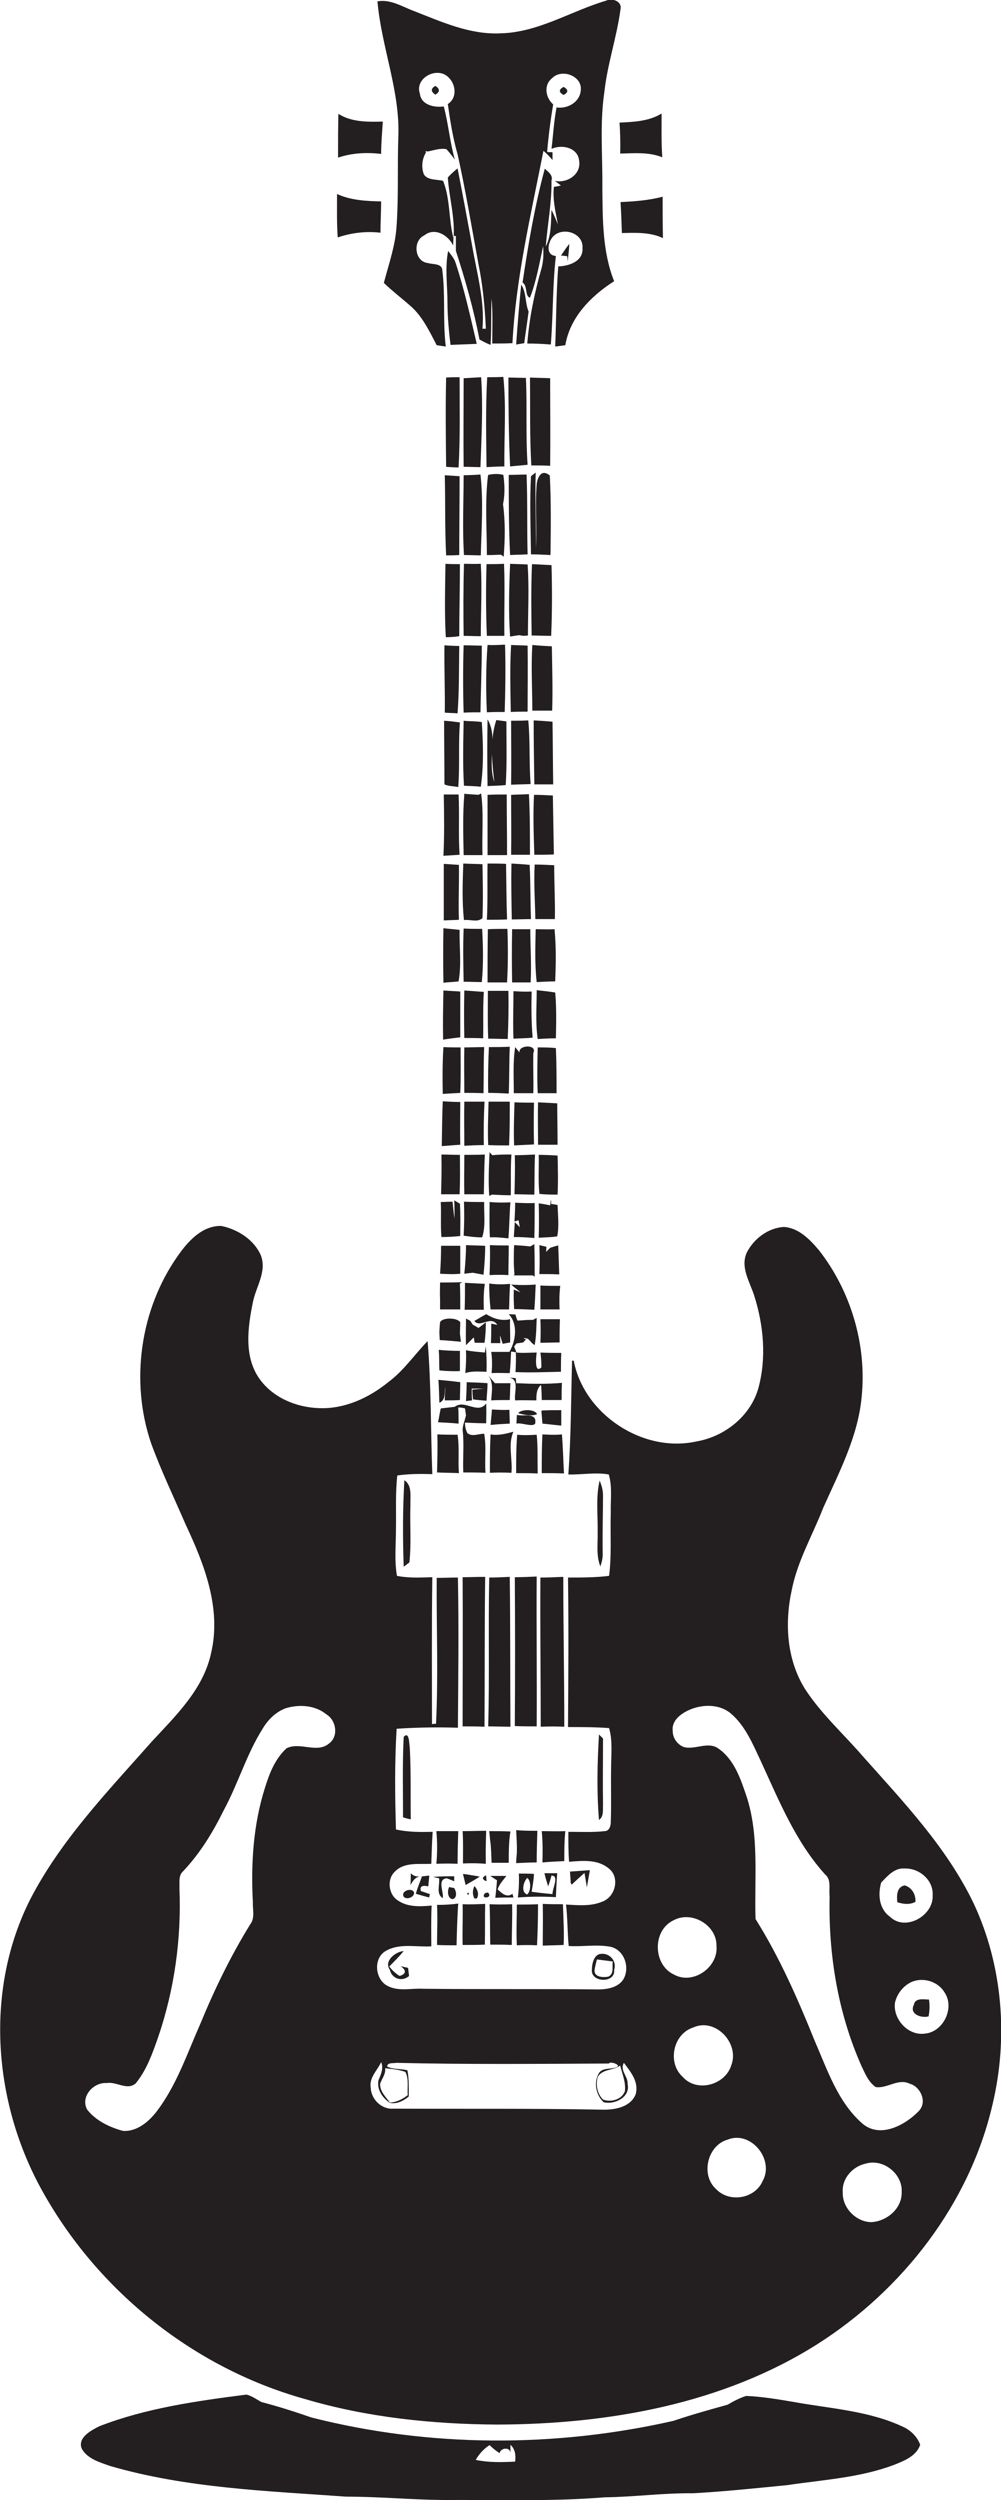 <?xml version="1.0" encoding="utf-8"?>
<!-- Generator: Adobe Illustrator 19.2.0, SVG Export Plug-In . SVG Version: 6.00 Build 0)  -->
<svg version="1.1" id="Layer_1" xmlns="http://www.w3.org/2000/svg" xmlns:xlink="http://www.w3.org/1999/xlink" x="0px" y="0px"
	 viewBox="0 0 297.3 742.3" enable-background="new 0 0 297.3 742.3" xml:space="preserve">
<g>
	<path fill="#231F20" d="M118.3,40.8c-0.3,8.7,0.1,17.4-0.5,26c-0.3,5.9-2.3,11.5-3.8,17.2c2.6,2.5,5.5,4.7,8.2,7.1
		c3.4,3.1,5.4,7.4,7.5,11.4c0.7,0.1,2,0.3,2.7,0.4c-0.9-7.4-0.1-15-1-22.4c0-2.4-2.7-1.9-4.3-2.4c-4-0.4-4.6-6.6-1.1-8.2
		c3.1-2.5,7.1-0.1,8.6,3c0-0.7,0.1-2.2,0.1-2.9l0.7,0.1c0,1.5,0,2.9,0,4.4c2.8,8.6,5.3,17.4,7,26.3c1.1,0.6,2.2,1.2,3.3,1.6
		c0.3-4.6,0.1-9.2,0.3-13.8c0.4,4.5,0.2,8.9,0.2,13.4c2,0,4,0,6-0.1c1-19.3,5.5-38.2,9.2-57.1c1,0.8,1.8,1.7,2.7,2.7
		c0-0.6,0-1.7,0-2.3c-0.4,0-1.2,0-1.6-0.1c0.4-4.7,1-9.4,1.8-14.1c-2.3-2-2.9-5.8-0.3-7.8c2.8-2.9,8.9-0.7,8.5,3.5
		c-0.2,3.6-3.9,5.7-7.2,5.2c-0.8,4.1-1,8.2-1.5,12.3c3.1-1.4,7.8-0.4,8.2,3.5c0.7,4-3.5,6.8-7.2,6c0.6,0.5,1.2,0.9,1.8,1.4
		c-0.5,0.1-1.6,0.3-2.1,0.4c-0.4,3.8,0.5,7.4,1.2,11.1c-0.6-1.4-1.2-2.9-1.9-4.3c-0.2,3.7,0,7.5-1.7,10.9c0.5-6.5,1.8-13,1.7-19.6
		c0.5-1.6-1-2.6-2-3.5c-3,11.1-4.9,22.4-6.6,33.8c1.6,1,0.6,4,2.2,4.5c1.9-4.9,2.8-10.2,3.9-15.3c0.2,2.2,0.1,4.5-0.5,6.7
		c-2.1,7.3-3.6,14.7-4.2,22.2c2.3,0,4.7,0.1,7,0.3c0.7-8.8,0.5-17.6,1.5-26.3c-3.1-0.2-2.4-4-0.9-5.7c2.8-3.1,9.1-1.2,8.8,3.3
		c0.3,4-4,5.4-7.2,5.5c-0.6,7.9-0.6,15.8-0.9,23.8c0.7-0.1,2.2-0.3,3-0.4c1.4-8.3,7.6-14.6,14.5-19c-3.5-8.8-3.4-18.4-3.5-27.8
		c0.1-9.5-0.8-19,0.6-28.4c0.9-8.3,3.7-16.3,4.8-24.6c0.5-2.3-2.5-3.4-4.3-2.5c-10.5,3.1-20.2,9.5-31.5,9.7
		c-9,0.4-17.3-3.4-25.5-6.6c-3.5-1.3-7-3.6-10.9-2.9C113.3,14.1,118.9,27.1,118.3,40.8z M131.8,22c3.3,1.5,4.6,6.7,1.2,8.9
		c0.7,5,1.5,10,2.9,14.9c2.4,10.8,4.2,21.7,6.2,32.6c1.3,6.3,1.9,12.7,2.2,19.2c-0.3,0-0.7,0-1,0c0.7-8.4-1.7-16.6-3.1-24.8
		c-1.4-7.6-2.8-15.2-4.3-22.8c-1,0.8-2,1.7-2.9,2.7c0.4,6,2.2,12,1.7,18.1c-1.5-5.6-0.9-11.6-3.1-17.1c-1.9-0.5-4.5-0.1-5.7-1.9
		c-0.8-2.1-0.6-4.5,0.6-6.5l-0.1-0.5l0.5,0.2c1.8-0.3,3.8-1.1,5.7-0.7c0.9,1,1.7,2,2.5,3.1c-1.5-5.2-1.9-10.6-3.3-15.8
		c-2.8,0.4-6.7-0.4-7.1-3.8C123.3,23.8,128.2,20.5,131.8,22z"/>
	<path fill="#231F20" d="M113.2,45.7c0-3.2,0.3-6.4,0.5-9.6c-4.5,0.1-9.3,0.2-13.2-2.3c-0.1,4.4-0.1,8.7-0.1,13
		C104.6,45.4,108.9,45.2,113.2,45.7z"/>
	<path fill="#231F20" d="M184,36.4c0.2,3.1,0.3,6.1,0.2,9.2c4.2-0.1,8.5-0.5,12.5,1.1c-0.3-4.3-0.2-8.7-0.2-13
		C192.8,36,188.3,36.2,184,36.4z"/>
	<path fill="#231F20" d="M113,69.1c0-3.1,0.2-6.2,0.2-9.3c-4.4-0.1-9-0.3-13.1-2.2c0,4.3-0.1,8.6,0.2,12.9
		C104.4,69.1,108.8,68.6,113,69.1z"/>
	<path fill="#231F20" d="M184.7,69.2c4.1-0.1,8.4-0.3,12.2,1.5c-0.1-4.1-0.1-8.2-0.1-12.3c-4.1,1.1-8.3,1.4-12.5,1.6
		C184.5,63.1,184.6,66.2,184.7,69.2z"/>
	<path fill="#231F20" d="M133.1,74.5c-1,5.1-0.2,10.2-0.2,15.3c0,4.2,0.4,8.4,0.9,12.6c2.6-0.1,5.2-0.2,7.8-0.3
		c-1.9-8.1-3.7-16.2-6.3-24.1C134.9,76.7,133.9,75.6,133.1,74.5z"/>
	<path fill="#231F20" d="M154.8,84.5c-0.6,5.9-1.1,11.9-1.5,17.8c0.6-0.1,1.8-0.3,2.4-0.4c0.4-3.1,0.9-6.3,1.3-9.4
		C155.9,89.9,156.4,86.9,154.8,84.5z"/>
	<path fill="#231F20" d="M132.5,138.6c0.9,0.1,2.8,0.2,3.7,0.2c0.5-8.9,0.3-17.9,0.3-26.8c-1.3,0-2.6,0-4,0.1
		C132.3,120.9,132.4,129.7,132.5,138.6z"/>
	<path fill="#231F20" d="M151.5,138.5c1.7-0.2,3.5-0.3,5.2-0.5c-0.6-8.6-0.1-17.2-0.5-25.8c-1.7,0-3.5-0.1-5.2-0.1
		C151,120.9,151.1,129.7,151.5,138.5z"/>
	<path fill="#231F20" d="M157.8,138.2c1.9,0,3.7,0,5.6,0.1c0.1-8.6,0-17.3,0-26c-2-0.1-4-0.1-6-0.2
		C157.5,120.8,157.3,129.5,157.8,138.2z"/>
	<path fill="#231F20" d="M137.7,112.3c0,8.8-0.1,17.5,0,26.3c1.7,0,3.3,0.1,5,0.1c0.3-8.9,0.8-17.8,0.2-26.7
		C141.2,112.1,139.4,112.2,137.7,112.3z"/>
	<path fill="#231F20" d="M132.5,164.9c1.3,0,2.6,0,3.9-0.1c0-7.8,0.1-15.6,0.1-23.4c-1.5-0.1-3-0.2-4.4-0.3
		C132.3,149,132.1,156.9,132.5,164.9z"/>
	<path fill="#231F20" d="M142.7,140.9c-1.7,0.1-3.3,0.2-5,0.2c0,7.9-0.4,15.8,0.1,23.7c1.7,0,3.3,0.1,5,0.1
		C143,156.8,143.6,148.8,142.7,140.9z"/>
	<path fill="#231F20" d="M156.7,164.6c-0.2-7.9,0-15.8-0.3-23.7c-1.8,0-3.5,0.1-5.3,0.1c0,7.9,0,15.9,0.4,23.8
		C153.2,164.7,155,164.7,156.7,164.6z"/>
	<path fill="#231F20" d="M159.4,143.7c-0.5,6.3,0.1,12.7-0.2,19c0-7.5-0.3-14.9-0.1-22.4l-1.4,1.1c-0.4,7.7-0.1,15.4,0,23.2
		c1.9,0,3.9,0.1,5.8,0.2c0.1-7.9,0.2-15.7-0.2-23.6C160.7,139,159.6,142,159.4,143.7z"/>
	<path fill="#231F20" d="M132.4,189.2c1.3,0,2.7-0.1,4-0.3c0-7.1,0.2-14.3,0.2-21.4c-1.5,0-2.9,0-4.3-0.1
		C132.2,174.7,132,182,132.4,189.2z"/>
	<path fill="#231F20" d="M137.8,167.4c-0.2,7.1-0.2,14.3-0.1,21.4c1.7,0,3.4,0.1,5.1,0.1c0-7.2,0.4-14.3,0-21.5
		C141.1,167.5,139.4,167.4,137.8,167.4z"/>
	<path fill="#231F20" d="M149.7,167.4c-1.7,0.1-3.5,0.1-5.2,0.1c-0.2,7.1-0.2,14.2,0.1,21.3c1.7,0,3.4,0,5.2,0
		C149.7,181.7,150,174.5,149.7,167.4z"/>
	<path fill="#231F20" d="M151.5,167.4c-0.3,7.2-0.5,14.4,0,21.6c0.6-0.1,1.9-0.3,2.6-0.4c0.4,0,1.1,0.2,1.4,0.2l1.3-0.1
		c0-7,0.4-14.1-0.1-21.1C154.9,167.5,153.2,167.5,151.5,167.4z"/>
	<path fill="#231F20" d="M158,167.5c-0.3,7.1-0.2,14.1-0.1,21.2c1.9,0,3.8,0.1,5.8,0.1c0.3-7,0.3-14,0.1-21
		C161.8,167.7,159.9,167.6,158,167.5z"/>
	<path fill="#231F20" d="M144.8,191.5c-0.5,6.7-0.5,13.4-0.2,20c1.8-0.1,3.5-0.1,5.3-0.1c0.2-6.6,0.3-13.3,0.1-20
		C148.2,191.5,146.5,191.6,144.8,191.5z"/>
	<path fill="#231F20" d="M156.7,191.7c-1.7-0.1-3.3-0.1-4.9-0.2c-0.4,6.6-0.2,13.3-0.1,19.9c1.7-0.1,3.3-0.1,5-0.1
		C156.7,204.7,156.8,198.2,156.7,191.7z"/>
	<path fill="#231F20" d="M132.1,211.6c1.3,0.1,2.5,0.1,3.8,0.2c0.5-6.7,0.4-13.4,0.5-20c-1.1,0-3.3-0.1-4.4-0.2
		C131.9,198.2,132.2,204.9,132.1,211.6z"/>
	<path fill="#231F20" d="M137.7,211.6c1.7-0.1,3.3-0.1,5-0.1c0.1-6.6,0.4-13.2,0.4-19.8c-1.8,0-3.6-0.1-5.4-0.1
		C137.5,198.2,137.5,204.9,137.7,211.6z"/>
	<path fill="#231F20" d="M158.1,191.5c-0.4,6.5,0,13,0,19.5c2,0,3.9,0,5.9,0c0.2-6.4,0-12.8-0.1-19.1
		C161.9,191.8,160,191.7,158.1,191.5z"/>
	<path fill="#231F20" d="M132,232.9c1.3,0.6,2.8,0.5,4.1,0.8c0.5-6.4,0-12.8,0.5-19.2c-1.5-0.2-3.1-0.4-4.7-0.5
		C131.9,220.3,132,226.6,132,232.9z"/>
	<path fill="#231F20" d="M137.7,214c-0.1,6.4-0.3,12.9,0.1,19.3c1.7,0.1,3.3,0.1,5,0.3c0.9-6.3,0.7-12.8,0.3-19.2
		C141.4,214.1,139.5,214.2,137.7,214z"/>
	<path fill="#231F20" d="M147.4,213.8c-0.6,1.9-1,3.8-1.1,5.7c-0.1-2.1-0.4-4.1-1.5-5.9c-0.1,6.6-0.1,13.2,0,19.8
		c1.8-0.1,3.6-0.1,5.4-0.3c0.4-6.3,0.2-12.6,0.2-18.9C149.6,214.1,148.1,213.9,147.4,213.8z M146.1,223.9c0.1,2.8,0.4,5.6,0.7,8.3
		C145.9,229.5,146,226.7,146.1,223.9z"/>
	<path fill="#231F20" d="M151.8,214c0,6.3,0.1,12.7,0,19c1.9-0.1,3.8-0.1,5.8-0.2c-0.5-6.3-0.1-12.6-0.7-18.9
		C155.1,214,153.4,214,151.8,214z"/>
	<path fill="#231F20" d="M158.5,213.9c0,6.3,0.1,12.7,0.2,19c1.8,0,3.7,0,5.6,0c-0.1-6.2-0.1-12.4-0.2-18.6
		C162.2,214.1,160.3,214,158.5,213.9z"/>
	<path fill="#231F20" d="M136.5,253.8c-0.4-6,0-11.9-0.3-17.9c-1.5,0-2.9,0-4.4,0c0.1,6,0.2,12.1-0.1,18.2
		C133.3,254,134.9,253.9,136.5,253.8z"/>
	<path fill="#231F20" d="M137.7,253.9c1.9,0,3.8,0,5.6,0c-0.2-6.1,0.4-12.3-0.4-18.3l-0.8,0.4c-1.5-0.1-2.9-0.2-4.3-0.3l0.1,0.2
		C137.4,241.9,137.6,247.9,137.7,253.9z"/>
	<path fill="#231F20" d="M144.8,236c0,6,0,12,0,17.9c1.9,0,3.8,0,5.8,0c0-6-0.1-12-0.1-18C148.6,235.9,146.7,235.9,144.8,236z"/>
	<path fill="#231F20" d="M151.8,236c0,5.9,0.1,11.9,0,17.8c1.9,0,3.7,0,5.6,0c0-6,0-12-0.3-18C155.3,235.9,153.6,235.9,151.8,236z"
		/>
	<path fill="#231F20" d="M158.6,236c-0.3,5.9-0.1,11.9,0.1,17.8c1.9,0,3.8,0,5.8-0.1c-0.1-5.8-0.2-11.7-0.3-17.5
		C162.3,236.1,160.5,236,158.6,236z"/>
	<path fill="#231F20" d="M131.8,273.3c1.5-0.1,3-0.1,4.5-0.2c-0.2-5.4,0.1-10.9,0-16.3c-1.5-0.1-3-0.2-4.5-0.3
		C131.8,262.1,131.8,267.7,131.8,273.3z"/>
	<path fill="#231F20" d="M137.8,273.2c1.8-0.3,4,0.8,5.5-0.6c0.2-5.3,0.1-10.7,0-16c-1.9-0.1-3.8-0.1-5.7-0.2
		C137.4,262,137.2,267.6,137.8,273.2z"/>
	<path fill="#231F20" d="M144.8,256.4c-0.1,5.6,0.1,11.1-0.2,16.7c2,0,4,0,6-0.1c-0.2-5.5-0.2-11-0.3-16.5
		C148.5,256.4,146.7,256.4,144.8,256.4z"/>
	<path fill="#231F20" d="M151.9,256.4c-0.1,5.5,0,11,0.1,16.6c1.9,0,3.8-0.1,5.7-0.1c-0.2-5.4-0.1-10.7-0.4-16.1
		C155.5,256.6,153.6,256.5,151.9,256.4z"/>
	<path fill="#231F20" d="M158.8,256.7c-0.3,5.4,0.1,10.8,0.2,16.2c1.9,0,3.9,0,5.8,0c0.1-5.3-0.2-10.7-0.2-16
		C162.6,256.8,160.7,256.7,158.8,256.7z"/>
	<path fill="#231F20" d="M131.7,291.8c1.5-0.2,3-0.2,4.5-0.4c0.9-5,0.2-10.2,0.3-15.3c-1.6-0.2-3.2-0.3-4.8-0.5
		C131.6,281,131.6,286.4,131.7,291.8z"/>
	<path fill="#231F20" d="M137.7,275.7c-0.2,5.3-0.1,10.6,0,15.8c1.8,0,3.6,0.1,5.4,0.1c0.5-5.2,0.4-10.5,0.1-15.8
		C141.4,275.8,139.6,275.8,137.7,275.7z"/>
	<path fill="#231F20" d="M144.9,275.9c-0.1,5.3-0.1,10.5-0.1,15.8c1.9,0,3.8,0,5.8,0c0.3-5.3,0.3-10.6,0.1-15.9
		C148.8,275.8,146.8,275.8,144.9,275.9z"/>
	<path fill="#231F20" d="M152.1,275.9c-0.1,5.3-0.1,10.5,0,15.8c1.8,0,3.7,0,5.5,0c0.3-5.3-0.1-10.5-0.1-15.8
		C155.7,275.9,153.9,275.9,152.1,275.9z"/>
	<path fill="#231F20" d="M159.1,275.9c-0.1,5.2-0.3,10.5,0.3,15.7c1.8-0.1,3.6-0.2,5.5-0.2c0.2-5.2,0.3-10.3-0.2-15.5
		C162.8,276,160.9,275.9,159.1,275.9z"/>
	<path fill="#231F20" d="M131.6,308.7c1.7-0.3,3.4-0.5,5.1-0.7c0-4.5,0-9.1,0-13.6c-1.7-0.1-3.3-0.2-5-0.3
		C131.6,299,131.5,303.8,131.6,308.7z"/>
	<path fill="#231F20" d="M137.9,308.2c1.9,0,3.7,0,5.6,0.1c0.1-4.6-0.1-9.2,0.2-13.8c-2-0.1-3.9-0.3-5.8-0.4
		C137.8,298.8,137.8,303.5,137.9,308.2z"/>
	<path fill="#231F20" d="M144.9,294.2c0,4.7-0.1,9.4,0.1,14.2c1.9,0,3.9,0.1,5.8,0.1c0.2-4.8,0.3-9.5,0.2-14.3
		C148.9,294.2,146.9,294.2,144.9,294.2z"/>
	<path fill="#231F20" d="M152.5,294.3c0,4.7-0.2,9.4,0,14.1c1.9-0.1,3.8-0.1,5.7-0.3c-0.4-4.6-0.4-9.1-0.3-13.7
		C156,294.5,154.3,294.4,152.5,294.3z"/>
	<path fill="#231F20" d="M159.4,294c0,4.8-0.4,9.7,0.3,14.5c1.8-0.1,3.6-0.2,5.4-0.2c0.1-4.5,0.2-9.1-0.2-13.6
		C163.1,294.4,161.2,294.2,159.4,294z"/>
	<path fill="#231F20" d="M131.5,324.8c1.7-0.1,3.4-0.2,5.2-0.3c0.2-4.5,0.1-9,0.1-13.5c-1.7,0-3.4,0-5.1-0.1
		C131.4,315.5,131.4,320.1,131.5,324.8z"/>
	<path fill="#231F20" d="M137.9,324.5c1.9,0,3.8,0,5.7,0.1c0.1-4.6,0-9.2,0.2-13.7c-2,0-3.9,0.1-5.9,0.1
		C137.8,315.4,137.9,320,137.9,324.5z"/>
	<path fill="#231F20" d="M145,324.5c2,0,4,0.1,6.1,0.2c0.2-4.6,0.1-9.2,0.3-13.9c-2.1,0.1-4.1,0.1-6.2,0.1
		C145,315.4,144.9,320,145,324.5z"/>
	<path fill="#231F20" d="M159.7,311c-0.1,4.5-0.2,9.1,0,13.6c1.9,0,3.8,0,5.6,0c0-4.5,0-9-0.2-13.4C163.4,311,161.6,311,159.7,311z"
		/>
	<path fill="#231F20" d="M154.3,312.5c-0.3-0.4-1-1.2-1.3-1.6c-0.7,4.5-0.4,9.1-0.4,13.7c1.9,0,3.9,0,5.8,0c0.1-4-0.1-8,0-11.9
		C159.7,310,153.9,310.2,154.3,312.5z"/>
	<path fill="#231F20" d="M136.7,339.9c-0.1-4.2,0-8.5,0-12.7c-1.7,0-3.5-0.1-5.2-0.2c-0.2,4.4-0.2,8.9-0.3,13.3
		C133,340.2,134.8,340,136.7,339.9z"/>
	<path fill="#231F20" d="M143.7,340c-0.1-4.3,0-8.6,0.2-12.9c-2,0-4,0-6,0c-0.1,4.4,0,8.7,0,13.1C139.8,340.1,141.7,340,143.7,340z"
		/>
	<path fill="#231F20" d="M151.4,327.1c-2.1,0-4.2,0-6.3,0c-0.1,4.3-0.3,8.6-0.1,12.9c2.1,0.1,4.2,0.1,6.2,0.1
		C151.4,335.8,151.4,331.5,151.4,327.1z"/>
	<path fill="#231F20" d="M159.8,327.3c-0.1,4.2,0,8.4,0,12.6c1.9,0,3.9,0,5.8,0c0-4.1-0.1-8.2-0.1-12.3
		C163.6,327.5,161.7,327.4,159.8,327.3z"/>
	<path fill="#231F20" d="M152.8,327.3c-0.1,4.3-0.3,8.5-0.1,12.8c2-0.1,3.9-0.2,5.9-0.3c-0.1-4.1-0.1-8.3,0-12.4
		C156.7,327.4,154.8,327.4,152.8,327.3z"/>
	<path fill="#231F20" d="M136.5,354.6c0.2-3.9,0.1-7.8,0.1-11.7c-1.8,0-3.7-0.1-5.5-0.1c0.1,3.9,0,7.8-0.1,11.8
		C132.9,354.6,134.7,354.6,136.5,354.6z"/>
	<path fill="#231F20" d="M137.9,354.6c1.9,0,3.9,0,5.8,0c0.1-3.9,0.1-7.9,0.3-11.8c-2,0.1-4.1,0.1-6.1,0.1
		C137.9,346.8,137.8,350.7,137.9,354.6z"/>
	<path fill="#231F20" d="M146.1,354.7c1.8,0.1,3.7,0.2,5.6,0.2c0.1-4-0.1-8.1,0.2-12.1c-1.9,0-3.8,0-5.7,0.2l-0.8-0.9
		c-0.2,4.3-0.4,8.7-0.1,13L146.1,354.7z"/>
	<path fill="#231F20" d="M152.8,354.6c2,0,3.9,0.1,5.9,0.1c0.1-4,0-7.9,0.2-11.9c-2,0.1-4,0.2-6,0.2
		C153,346.9,152.9,350.7,152.8,354.6z"/>
	<path fill="#231F20" d="M160,342.9c0.1,3.8-0.2,7.7,0.2,11.6c1.8,0.2,3.6,0.2,5.4,0.2c0.2-3.9,0.1-7.8,0-11.6
		C163.7,343,161.9,342.9,160,342.9z"/>
	<path fill="#231F20" d="M163.7,357.5c0-1.7-0.1-1.6-0.3,0.4c-0.8-0.2-2.5-0.5-3.4-0.6c0.1,3.4,0.1,6.8,0,10.2
		c1.8-0.1,3.7-0.1,5.5-0.4c0.6-3,0.2-6.2,0.1-9.3C165.2,357.7,164.2,357.5,163.7,357.5z"/>
	<path fill="#231F20" d="M131.1,367.3c1.9,0,3.7-0.1,5.6-0.3c0-3.2,0.1-6.4-0.1-9.6l-1.7-1c0.1,1.8,0.1,3.6,0.1,5.4
		c-0.3-1.7-0.4-3.4-0.6-5c-0.9,0-2.6,0.1-3.5,0.1C131.1,360.4,130.8,363.8,131.1,367.3z"/>
	<path fill="#231F20" d="M143.2,367.4c1.1-3.3,0.5-7,0.6-10.5c-2,0-4,0-6-0.1c0.1,3.4,0.1,6.7-0.1,10.1
		C139.6,367.2,141.4,367.4,143.2,367.4z"/>
	<path fill="#231F20" d="M145.4,356.9c0,3.5-0.1,7,0.1,10.5c1.8-0.1,3.7,0.1,5.5,0.3c0.3-3.6,0.3-7.2,0.6-10.7
		C149.5,357.1,147.5,357.1,145.4,356.9z"/>
	<path fill="#231F20" d="M152.6,367.3c2,0,4.1,0.1,6.1,0.3c0.1-3.5,0.1-6.9,0.1-10.4c-2,0.1-3.9,0-5.8-0.1c0,1.9-0.1,3.8-0.2,5.6
		l1.2-0.4c0.1,0.5,0.3,1.6,0.4,2.1c-0.4-0.4-1.1-1.2-1.5-1.5C152.8,364.4,152.7,365.9,152.6,367.3z"/>
	<path fill="#231F20" d="M289.2,565.2c-8-16.7-20.9-30.2-33-43.8c-5.7-6.6-12.3-12.5-17.1-19.9c-5.5-8.8-6.1-19.7-3.9-29.6
		c1.7-8.5,6.2-16.2,9.3-24.2c4.7-10.5,10.3-21.1,11.4-32.8c1.6-15.4-3.1-31.4-12.6-43.6c-2.7-3.2-6-6.7-10.5-7
		c-4.7,0.3-8.9,3.5-11,7.6c-2,4.4,0.9,8.7,2.2,12.8c2.8,8.8,3.7,18.6,1.2,27.6c-2.4,8.3-10.1,14.3-18.4,15.7
		c-15.9,3.5-33.4-8.1-36.4-24l-0.5,0c-0.3,11.3-0.3,22.5-1.1,33.8c4,0.1,8.1-0.7,12,0c1.1,3.6,0.5,7.5,0.6,11.3
		c-0.2,6.3,0.3,12.6-0.5,18.8c-4,0.5-8.1,0.5-12.2,0.5c0.2,14.8,0.1,29.6,0,44.4c4.1,0,8.1,0,12.2,0.3c1.1,3.8,0.6,7.9,0.6,11.8
		c-0.1,5.4,0.1,10.8-0.1,16.2c0,1.1-0.5,2.6-1.8,2.6c-3.6,0.4-7.2,0.2-10.8,0.2c0,3,0,5.9,0.2,8.9c3.9-0.3,8.4-0.8,11.7,1.9
		c3.3,2.4,2.3,7.8-1.1,9.6c-0.1,0.1-0.3,0.2-0.4,0.2c-3.5,1.6-7.4,1.2-11.1,1c0.5,4.1,0.4,8.2,0.8,12.3c4.2,0.3,8.5-0.6,12.7,0.3
		c3.9,1.1,5.5,6.1,3.6,9.5c-1.5,2.5-4.8,3.1-7.5,3.1c-17.4-0.2-34.7,0-52.1-0.2c-3.5-0.2-7.3,0.9-10.6-0.9c-3.7-2-4.2-8.3-0.3-10.4
		c4.1-2.3,9-1,13.4-1.3c0-4-0.1-8.1,0.1-12.1c-3.4,0.3-7.1,0.5-10-1.5c-2.8-1.7-3.4-6.3-0.9-8.6c2.8-2.9,7.2-2.1,10.8-2.3
		c0.1-3.2,0.2-6.3,0.4-9.5c-3.7,0.1-7.4,0.1-10.9-0.7c-0.3-10-0.4-20,0.2-29.9c6.1-0.4,12.1-0.5,18.2-0.3c0.1-14.8,0.3-29.7,0-44.6
		c-2.1,0-4.2,0.1-6.3,0.1c-0.1,14.4,0.5,28.9-0.2,43.3c-0.3,0-0.9,0.1-1.2,0.1c0-14.5-0.1-29.1,0.1-43.6c-3.5,0.1-7.1,0.3-10.5-0.4
		c-0.8-4.6-0.3-9.2-0.3-13.8c0.1-5.4-0.2-10.7,0.4-16c3.4-0.5,6.9-0.5,10.4-0.4c-0.5-13.2-0.3-26.4-1.4-39.5
		c-3.9,4-7.1,8.8-11.7,12.2c-5.8,4.7-13,8-20.5,7.7C88,417.9,81,415,77,409.3c-4.6-6.6-3.4-15.2-1.9-22.6c0.9-4.6,4.2-9.1,2.4-13.9
		c-2-4.7-6.9-7.8-11.8-8.8c-5.7-0.1-9.9,4.6-12.9,8.9c-11.2,15.9-14.2,37.3-7.9,55.7c3,8.2,6.8,16.1,10.3,24.2
		c5.5,11.7,10.6,24.8,7.5,38c-2.3,10.8-10.5,18.6-17.7,26.4C32,531.9,18,546.4,8.9,564.1c-13.2,26.3-11,58.4,2.4,84.1
		c16.3,30.9,45.5,54.7,79.2,64.1c18.6,5.5,38,7.5,57.3,7.6c32.9-0.1,66.9-6.1,95-23.9c25.3-16.1,45.2-41.7,52-71.2
		C299.5,605,297.8,583.6,289.2,565.2z M261.7,559c1.9-2,4-4.5,7.1-4.2c4.3-0.1,8.5,3.5,8.2,8c0.3,6-8.1,10.8-12.7,6.3
		C261.1,566.8,260.7,562.6,261.7,559z M185.6,620.9c-0.9,2.5-4.1,3.4-6.5,2.5c-1.7-1.7-2.2-4.3-1.6-6.6c1.2-2.5,4.7-2,6.7-3.5
		C184.8,615.8,185.9,618.2,185.6,620.9z M114.4,614.1c2,0.2,4.1,0.4,6,1.1c1.1,2.1,0.5,4.6,0.7,6.9c-1.6,1.2-3.3,2.1-5.3,2.2
		c-1.2-1.7-3-3.3-2.9-5.6C113.4,617.2,114.6,615.9,114.4,614.1z M97.7,517.7c-3.6,3-8.6-0.6-12.6,1.4c-3.4,3.1-5.1,7.5-6.4,11.7
		c-3.5,11-4.2,22.6-3.6,34c-0.1,2.2,0.7,4.7-0.8,6.6c-5.8,9.4-10.6,19.3-14.8,29.5c-3.9,8.8-7,18.1-12.8,25.8c-2.4,3.2-6,6.3-10.2,6
		c-4-1.1-8-3-10.6-6.3c-2.1-3.8,1.8-8.2,5.8-7.9c2.9-0.5,6.1,2.3,8.6,0.1c3.3-4,5-9,6.7-13.8c4.8-14.1,6.9-29.1,6.3-44
		c0.1-1.8-0.4-3.9,1.1-5.2c5-5.3,8.8-11.5,12-18c4.3-7.9,6.8-16.7,11.6-24.3c1.6-2.7,3.9-5,6.9-6.1c4-1.2,8.7-0.9,12,1.8
		C99.8,510.7,100.7,515.5,97.7,517.7z M188.8,621.8c-1.5,3.9-6.3,4.7-10,4.6c-20.6-0.4-41.3-0.2-61.9-0.3c-3.6,0.3-6.7-2.8-6.8-6.3
		c-0.5-2.9,2-5.1,3.1-7.5c0.8,1.8-0.1,3.7-0.8,5.4c-0.5,2.8,1.2,5.2,3.4,6.7c2.1,0.4,4-0.6,5.6-1.9c0-2.6,0.1-5.3-0.4-7.8
		c-2-0.5-4.2-0.2-6-1.1c0-1.3,1.9-0.9,2.7-1.1c21,0.5,42.1,0.3,63.2,0.2c0-0.8,3.9,0.4,2.2,1.1c-1.8,0.7-4.5,0-5.4,2.1
		c-1.4,2.7-0.6,6.3,1.6,8.3c3.2,0.8,8-1.5,7.1-5.4c0.2-2.3-2.4-4-1.1-6.3C187.3,615.2,189.8,618.1,188.8,621.8z M200,570.2
		c5.4-3,13,1.4,12.8,7.7c0.5,6.3-7,11.5-12.6,8.4C193.9,583.4,193.7,573.2,200,570.2z M202.8,616.7c-4.7-4.2-2.9-12.8,3.1-14.7
		c6.6-3,13.8,4.7,11.3,11.2C215.4,619.1,207,621.4,202.8,616.7z M226.5,647.6c-2.3,5.3-9.9,6.5-13.8,2.4c-4.7-4.2-2.6-13,3.4-14.7
		C223,632.5,230.1,641.2,226.5,647.6z M258.7,659.8c-4.5-0.1-8.6-4.3-8.4-8.9c-0.3-4.1,3-7.7,6.9-8.5c5.2-1.5,10.9,3.1,10.6,8.4
		C268,655.7,263.4,659.6,258.7,659.8z M272.8,626.9c-4.1,4.2-11.5,8.1-16.7,3.6c-7.3-6.4-10.4-16-14.2-24.7
		c-5-12.4-10.4-24.7-17.5-36c-0.4-12.2,1.2-25-2.8-36.8c-1.7-5-3.6-10.6-8.2-13.8c-3.1-2.3-7,0.5-10.4-0.5c-1.9-0.8-3.2-2.7-3.2-4.7
		c-0.4-3.3,2.7-5.4,5.4-6.5c3.8-1.5,8.6-1.5,11.9,1.3c4.3,3.7,6.5,9.1,8.9,14.2c5.4,11.7,10.3,23.9,19.1,33.6c1.9,1.6,1,4.3,1.3,6.4
		c-0.4,17.1,2.4,34.5,9.4,50.3c1.1,2.3,2.1,4.9,4.3,6.4c3.4,0.5,6.7-2.7,10.1-1C273.3,619.5,275.6,624.1,272.8,626.9z M274.8,603.8
		c-5,0.8-9.6-4.2-9-9.1c0.6-2.8,2.7-5.4,5.4-6.4c3.4-1.2,7.6,0.2,9.4,3.4C283.6,596.3,280.1,603.3,274.8,603.8z"/>
	<path fill="#231F20" d="M136.7,378.2c0-2.8,0-5.6,0-8.3c-1.9,0-3.8,0-5.7,0c0,2.8-0.1,5.6-0.3,8.3
		C132.7,378.3,134.7,378.4,136.7,378.2z"/>
	<path fill="#231F20" d="M137.9,378.2c0.6-0.1,1.8-0.2,2.5-0.3c1.1,0.2,2.2,0.4,3.2,0.6c0.3-2.9,0.5-5.7,0.5-8.6
		c-1.9-0.1-3.8-0.1-5.7-0.2C138.4,372.6,138.2,375.4,137.9,378.2z"/>
	<path fill="#231F20" d="M145.4,378.6c1.9-0.1,3.8-0.1,5.6,0c0-2.9,0.1-5.9,0.1-8.8c-1.9,0-3.7,0-5.6-0.1
		C145.6,372.7,145.5,375.7,145.4,378.6z"/>
	<path fill="#231F20" d="M163.4,370.5c-0.3,0.3-0.9,0.9-1.2,1.2c0-0.4,0.1-1.1,0.1-1.5l-2.1-0.5c0.1,2.9,0.1,5.7,0,8.6
		c2,0,4,0,5.9,0.1c-0.1-2.9-0.2-5.7-0.3-8.6C165.2,369.9,164,370.3,163.4,370.5z"/>
	<path fill="#231F20" d="M138.1,380.9c0,2.7,0,5.3-0.1,8c1.9,0,3.8,0,5.7,0c-0.1-2.6-0.1-5.2,0.3-7.7C142,381.1,140,381,138.1,380.9
		z"/>
	<path fill="#231F20" d="M151.2,388.8c0.1-2.5,0.1-5.1,0.3-7.6c-2.1,0.2-4.1,0.2-6.2-0.1c0,2.6,0.1,5.1,0.4,7.7
		C147.5,388.8,149.3,388.8,151.2,388.8z"/>
	<path fill="#231F20" d="M152.7,388.7c2,0,4,0.1,6,0.2c0.2-2.5,0.3-5,0.4-7.5c-2.4,0.2-4.9,0.2-7.3,0c0.9,0.8,1.8,1.5,2.8,2.3
		c-0.5-0.2-1.5-0.6-2-0.8C152.5,384.9,152.6,386.8,152.7,388.7z"/>
	<path fill="#231F20" d="M160.5,388.8c1.9,0,3.8,0,5.7,0c-0.1-2.3-0.1-4.7,0.2-7c-2,0-3.9,0-5.9-0.1
		C160.5,384.1,160.5,386.4,160.5,388.8z"/>
	<path fill="#231F20" d="M140.9,392.2c1.6,2.3,4.9-1.8,6.8,1.2c-0.5-0.1-1.4-0.3-1.8-0.4c0,1.9,0,3.8-0.1,5.8c0.7,0,2.1,0,2.8,0
		c0-0.6-0.1-1.7-0.1-2.3c0.3,0.8,0.5,1.7,0.8,2.5l2.2-0.4c0.1-2.3-0.1-4.6,0-6.9c-2.6,0.6-5-0.2-7.1-1.5
		C143.1,390.9,142,391.6,140.9,392.2z"/>
	<path fill="#231F20" d="M138.4,399.4c0.6-0.6,1.7-1.7,2.3-2.3c0.1,0.4,0.2,1.2,0.3,1.6c0.7,0,2.2,0,2.9,0c0.3-2,0.4-4.1,0.4-6.1
		c-0.5,0.4-1.6,1.3-2.2,1.7c-0.6-0.4-1.2-0.7-1.7-1c-0.2-0.3-0.5-0.8-0.7-1.1c-0.3-0.2-1-0.5-1.3-0.7
		C138.4,394,138.3,396.7,138.4,399.4z"/>
	<path fill="#231F20" d="M166.2,398.6c0-2.3,0-4.6,0.1-6.9c-1.9,0-3.9,0-5.8,0c0.1,2.3,0.1,4.7,0,7
		C162.4,398.7,164.3,398.6,166.2,398.6z"/>
	<path fill="#231F20" d="M130.6,397.9c2.1,0.1,4.2,0.3,6.3,0.5c-0.1-0.6-0.2-1.8-0.3-2.4c0-0.8,0.1-2.5,0.1-3.4
		c-0.9-1.4-5.3-1.5-6,0c-0.1,0.8-0.2,2.3-0.2,3.1C130.5,396.3,130.6,397.4,130.6,397.9z"/>
	<path fill="#231F20" d="M144.5,407.3c0.1-2.5,0-5-0.2-7.5c-0.1,0.4-0.2,1.3-0.3,1.8c-1.9-0.2-3.8-0.3-5.6-0.7
		c0.1,2.3,0,4.5-0.2,6.8C140.3,407,142.4,407.3,144.5,407.3z"/>
	<path fill="#231F20" d="M130.5,406.9c2,0.2,4.1,0.3,6.1,0.2c0-2,0-4,0-6c-2.1,0-4.2-0.1-6.3-0.3
		C130.5,402.9,130.4,404.9,130.5,406.9z"/>
	<path fill="#231F20" d="M166.6,407.3c0-1.9,0-3.7,0.1-5.6c-2.1,0-4.1,0-6.2-0.1c0.2,1.4,0.3,2.9,0.3,4.4c-2.1,2-1.6-3-1.4-4.4
		c-2,0-4,0.2-6,0c-0.2-0.6-0.5-1.2-0.7-1.8l0.7-0.9c0.5-0.1,1.5-0.2,2-0.3c0.2-0.2,0.6-0.7,0.8-0.9c-1.1-0.5-0.9-0.5,0.6-0.2
		c0.3,0.3,0.9,0.9,1.2,1.3l0.8,0.6c0.5-2.7,0.5-5.4,0.6-8.1l-1.1,0.6c-0.7,0-2.1,0-2.8,0.1c-0.4,0-1.3,0.1-1.8,0.1
		c-0.2-0.4-0.5-1.3-0.6-1.8c-0.5,0-1.5-0.1-2-0.1c2.8,3,2.1,7.9,0.2,11.2c-1.8,0-3.6,0-5.4,0c0.3,2.1,0.3,4.2,0.1,6.3
		c1.8-0.1,3.6,0,5.4,0c0.2-2.1,0.3-4.2,0.4-6.4l1.4,0.2c0.1,2,0,4-0.1,5.9C157.5,407.6,162,407.4,166.6,407.3z"/>
	<path fill="#231F20" d="M147,410.7c-0.7-0.8-1.3-1.5-2-2.3c1.7,2.2,1,4.9,0.9,7.4c1.8-0.1,3.7-0.1,5.5-0.1c0.1-1.7,0.1-3.4,0.2-5
		C150,410.7,148.5,410.7,147,410.7z"/>
	<path fill="#231F20" d="M153,415.8c2.1-0.1,4.2,0,6.3,0c0-1.6,0-3.4,1.4-4.6c0.1,1.1,0.2,3.4,0.2,4.5c2,0,3.9,0,5.9,0
		c0-1.7,0-3.4,0.1-5.1c-4.5,0.4-9.1,0.3-13.6,0.1c0-0.4-0.1-1.1-0.1-1.5c-0.8-0.1-1.6-0.1-2.3-0.2
		C154.5,409.3,152.6,413.4,153,415.8z"/>
	<path fill="#231F20" d="M138.6,410.4c0,1.9-0.1,3.7-0.2,5.6l1.8-0.2c-0.1-1.2-0.1-2.4-0.1-3.5c1.2,0,2.4,0,3.7,0
		c-1.2,0.1-2.3,0.2-3.5,0.3c0,0.7,0.1,2.2,0.2,2.9c1.3,0.2,2.7,0.3,4,0.4c0.1-1.8,0.3-3.5,0.3-5.2
		C142.7,410.5,140.6,410.5,138.6,410.4z"/>
	<path fill="#231F20" d="M137.6,437.2c2.2,0,4.4,0,6.6,0.1c-0.3-3.9,0.3-7.8-0.4-11.6c-1.7,0-3.6,1-5-0.2c-0.5-1-0.7-2-0.7-3.1
		c2.1,0.1,4.2,0.2,6.3,0.2c0-2,0.1-3.9,0-5.9c-2.5,3.4-6.4-1.3-9.3,1c-1.4,0.2-2.8,0.3-4.2,0.5c-0.3,1.3-0.5,2.7-0.8,4.1
		c2,0.1,4.1,0.2,6.1,0.4c0-1.6,0-3.2-0.1-4.8c0.7,0,1.3,0.1,2,0.3c0.1,0.5,0.2,1.5,0.3,2c-0.3,1.5-1,2.9-1,4.4
		C137.9,428.9,137.4,433.1,137.6,437.2z"/>
	<path fill="#231F20" d="M146.1,418.5c0,0.4-0.1,1-0.1,1.4c-0.1,0.8-0.2,2.4-0.3,3.2c1.9-0.2,3.8-0.3,5.7-0.4c0-1.4-0.1-2.8-0.1-4.1
		C149.6,418.7,147.9,418.6,146.1,418.5z"/>
	<path fill="#231F20" d="M159.5,419.9c-0.6-1.6-4.8-1.5-5.6-0.3C155.7,420.1,157.8,420.6,159.5,419.9z"/>
	<path fill="#231F20" d="M166.7,423.3c0-1.5,0-3.1,0-4.6c-1.9,0-3.8,0-5.7,0.1l-0.2,0.1c0.1,1.3,0.2,2.5,0.3,3.8
		C163,422.9,164.8,423.1,166.7,423.3z"/>
	<path fill="#231F20" d="M153.4,422.7c1.5-0.4,5.2,1.3,5.6-0.2l0-0.8c-0.4-2.2-3.8-1.1-5.5-1.6C153.5,420.7,153.4,422,153.4,422.7z"
		/>
	<path fill="#231F20" d="M145.7,425.9c-0.2,3.8-0.2,7.6-0.2,11.4c2.1-0.1,4.3-0.1,6.4,0c0.4-4-1.1-8.5,0.6-12.2
		C150.3,425.7,148,426.3,145.7,425.9z"/>
	<path fill="#231F20" d="M136.3,437.4c-0.3-3.8,0.2-7.6-0.4-11.4c-2,0-4,0-6-0.1c0.1,3.8,0,7.5-0.1,11.3
		C131.9,437.3,134.1,437.3,136.3,437.4z"/>
	<path fill="#231F20" d="M153.3,437.4c2.1,0,4.3,0,6.4,0.1c-0.1-3.8,0.1-7.7-0.3-11.5c-1.9,0.1-3.9,0.2-5.8,0
		C153.3,429.7,153.3,433.6,153.3,437.4z"/>
	<path fill="#231F20" d="M161.1,425.9c-0.2,3.8-0.2,7.7-0.2,11.5c2.2,0,4.4,0,6.6,0.1c-0.2-3.9-0.3-7.8-0.6-11.6
		C164.9,426.1,163,426,161.1,425.9z"/>
	<path fill="#231F20" d="M178.1,439.6c-1.2,5-0.5,10.2-0.6,15.3c0.1,3.4-0.5,6.9,0.8,10.2c0.5-1.4,0.8-2.8,0.7-4.2
		c-0.1-5.7,0.1-11.3,0.1-16.9C179.1,442.3,178.6,440.9,178.1,439.6z"/>
	<path fill="#231F20" d="M143.9,512.7c0.1-14.8,0-29.6,0.2-44.5c-2.2,0-4.5,0.1-6.7,0.1c0.1,14.8,0,29.5,0,44.3
		C139.6,512.6,141.8,512.6,143.9,512.7z"/>
	<path fill="#231F20" d="M151.4,468.2c-2,0.1-4.1,0.2-6.1,0.2c-0.3,14.7,0.1,29.4-0.3,44.2c2.2,0,4.4,0.1,6.6,0.1
		C151.5,497.8,151.6,483,151.4,468.2z"/>
	<path fill="#231F20" d="M160.6,512.7c2.3-0.1,4.7-0.1,7,0c0-14.8-0.3-29.7-0.3-44.5c-2.3,0.1-4.5,0.2-6.8,0.2
		C160.4,483.1,160.6,497.9,160.6,512.7z"/>
	<path fill="#231F20" d="M159.4,512.6c0.1-14.8-0.1-29.7,0-44.5c-2.2,0.1-4.4,0.2-6.5,0.2c0.1,14.7,0.1,29.5,0,44.2
		C155,512.6,157.2,512.6,159.4,512.6z"/>
	<path fill="#231F20" d="M177.9,515c-0.5,8.4-0.7,17,0,25.4c1.5-1.1,1.1-3,1.2-4.6c-0.1-6.5,0-13.1,0-19.6
		C178.8,515.9,178.2,515.3,177.9,515z"/>
	<path fill="#231F20" d="M129.6,543.7c0.3,3.2,0.3,6.5,0,9.7c2.1-0.1,4.2-0.1,6.3,0c0-3.3,0.1-6.5,0.2-9.7
		C133.9,543.7,131.8,543.7,129.6,543.7z"/>
	<path fill="#231F20" d="M144.4,543.6c-2.3,0-4.7,0.1-7,0.1c0.2,3.2,0.1,6.4,0.1,9.6c2.3-0.1,4.5-0.1,6.8,0.1
		C144.2,550.1,144.3,546.8,144.4,543.6z"/>
	<path fill="#231F20" d="M146,553.1c1.7,0,3.4,0,5.1,0c0-3.1,0-6.3,0.5-9.3c-2.1-0.1-4.2-0.1-6.3-0.1c0.1,0.7,0.2,2.2,0.3,2.9
		C145.9,548.7,145.9,550.9,146,553.1z"/>
	<path fill="#231F20" d="M153.3,553.2c2-0.1,4.1-0.2,6.1-0.2c0-3.1,0.1-6.3,0.2-9.4c-2.1,0-4.2,0-6.3-0.2c0.1,2.3,0.3,4.6,0.2,6.9
		C153.4,551.1,153.3,552.5,153.3,553.2z"/>
	<path fill="#231F20" d="M160.9,543.7c0.3,3.1,0.3,6.2,0.2,9.3c2.1-0.2,4.3-0.3,6.5-0.4c0-3,0-5.9,0.3-8.9
		C165.5,543.8,163.2,543.7,160.9,543.7z"/>
	<path fill="#231F20" d="M130.4,557.7c0.3,1.9-1,4.6,1.1,5.9c0.4-1.8-1.8-5.6,1.2-5.9c0.5,0.2,1.6,0.6,2.2,0.9c0-0.4,0-1.1,0-1.5
		c-2.1,0-4.2,0-6.3,0.2C129.1,557.4,130,557.6,130.4,557.7z"/>
	<path fill="#231F20" d="M134.5,563.9c1.4-0.5,1-2.4,0.4-3.3c-0.4-0.1-1.1-0.2-1.5-0.3C132.8,561.4,132.9,563.8,134.5,563.9z"/>
	<path fill="#231F20" d="M271.9,564.7c0.1-2.2-1-4.2-3.2-4.9c-2.4,0.5-2.4,3-2.2,5C268.3,565.4,270.2,565.6,271.9,564.7z"/>
	<path fill="#231F20" d="M135.6,577.6c0.1-4.1,0.2-8.3,0.5-12.4c-2.1,0.3-4.2,0.4-6.3,0.4c0.2,4,0,8,0,11.9
		C131.7,577.6,133.6,577.6,135.6,577.6z"/>
	<path fill="#231F20" d="M144,577.4c0.1-4,0-8.1,0.1-12.1c-2.2,0.1-4.5,0.2-6.7,0.1c0.1,4-0.1,8.1,0,12.1
		C139.6,577.5,141.8,577.5,144,577.4z"/>
	<path fill="#231F20" d="M152,577.5c0-4,0.2-8.1,0.1-12.1c-2.3,0.1-4.5,0.1-6.7,0c0.2,4,0.1,8,0.2,12
		C147.6,577.4,149.8,577.4,152,577.5z"/>
	<path fill="#231F20" d="M159.5,577.6c0.2-4.1,0.3-8.2,0.3-12.2c-2.1,0.1-4.2,0.1-6.3,0.1c0,4-0.2,8.1,0,12.1
		C155.5,577.5,157.5,577.5,159.5,577.6z"/>
	<path fill="#231F20" d="M167.4,577.5c0.2-4-0.1-8.1-0.2-12.1c-2,0-4,0-6-0.1c0.1,4.1,0,8.3,0,12.4
		C163.3,577.6,165.3,577.6,167.4,577.5z"/>
	<path fill="#231F20" d="M271.4,595.3c-1.4,2.8,2.3,4,4.4,3.4c0.3-1.7,0.4-3.4,0.1-5C274.3,593.7,271.8,593.1,271.4,595.3z"/>
	<path fill="#231F20" d="M129.3,28.1c1.4-0.8,1.4-1.7,0-2.6C127.9,26.3,127.9,27.2,129.3,28.1z"/>
	<path fill="#231F20" d="M167.4,25.8c-1.5,0.8-1.5,1.6,0,2.4C168.9,27.4,168.8,26.6,167.4,25.8z"/>
	<path fill="#231F20" d="M169.1,72.4c-0.9,1.1-1.7,2.3-2.5,3.5c0.5,0,1.4,0.1,1.9,0.2c0,0.4,0.1,1.2,0.1,1.6
		C168.8,75.9,169,74.2,169.1,72.4z"/>
	<path fill="#231F20" d="M144.7,112c-0.5,8.9-0.3,17.8-0.2,26.7c1.8-0.1,3.5-0.2,5.3-0.2c-0.1-8.8,0.6-17.7-0.3-26.5l0-0.1
		C147.8,112,146.3,112,144.7,112z"/>
	<path fill="#231F20" d="M149.5,141c-1.5-0.4-3.1-0.3-4.5,0l-0.1,0.5c-0.9,7.7-0.3,15.6-0.3,23.3l1.4,0c0.7,0,2.1-0.1,2.8-0.1
		l0.8,0.6c0.4-5.2,0.5-10.4-0.2-15.6C150,146.9,149.9,143.9,149.5,141z"/>
	<path fill="#231F20" d="M158.3,378.7l0.5,0.4c0-3.2,0-6.5-0.1-9.7l-1.2,0.7c-1.6-0.2-3.2-0.3-4.8-0.4c-0.1,1.6-0.1,3.3-0.1,5
		c0,0.9,0.1,2.8,0.2,3.7l-0.2,0.3C154.4,378.7,156.3,378.7,158.3,378.7z"/>
	<path fill="#231F20" d="M130.7,385.7c0,0.8,0,2.3,0,3.1c2,0,4,0,6,0c0-2.6,0-5.2-0.1-7.7l0.7-0.4c-2.2,0.1-4.4,0.1-6.6,0.1
		C130.7,382.4,130.6,384.1,130.7,385.7z"/>
	<path fill="#231F20" d="M130.5,416.5c2-0.8,1.4-3.1,1.8-4.7c-0.1,1.3-0.2,2.7-0.2,4c1.5,0,3,0,4.5-0.1c0-1.8,0.1-3.5,0.1-5.3
		c-2.2-0.3-4.4-0.5-6.5-0.7C130.4,412,130.4,414.3,130.5,416.5z"/>
	<path fill="#231F20" d="M120.1,439.5c-0.5,8.5-0.5,17.1-0.2,25.7c0.4-0.3,1.3-1,1.7-1.3c0.6-5.7,0.1-11.4,0.3-17
		C121.8,444.3,122.5,441.1,120.1,439.5z"/>
	<path fill="#231F20" d="M121.7,518.8c-0.2-1-0.1-4.9-1.8-3.1c-0.4,8-0.2,16-0.2,23.9c0.6,0.2,1.7,0.5,2.3,0.6
		C121.9,533.1,122.1,525.9,121.7,518.8z"/>
	<path fill="#231F20" d="M127.5,563.4c0-0.3,0.1-0.8,0.2-1c-0.7-0.2-2-0.7-2.7-0.9c-0.4-1.4,0.4-1.8,2.2-1.4
		c0.1-1.1,0.2-2.2,0.3-3.2c-1.9,0.1-4,0.9-5.5-0.7c0,1.2,0,2.3-0.1,3.5c0.8-1.3,1.6-2.7,3.4-2.5c-0.6,1.7-1.3,3.3-1.8,5.1
		C124.9,562.7,126.2,563.1,127.5,563.4z"/>
	<path fill="#231F20" d="M165.5,556.2c-1.3,0-2.5,0-3.8,0c0.3,1.3,0.7,2.6,1.1,3.9c0.3-0.8,0.8-2.4,1-3.2c2.4,0,0.2,3.9,0.3,5.5
		c-2.1-0.2-4.1-0.4-6.2-0.7c0.3-1.8,0.6-3.5,0.7-5.3c-1.5-0.1-3-0.1-4.5-0.1c0.1,2.4,0,4.8-0.3,7.1c3.8-0.3,7.5-0.3,11.3-0.1
		C165.2,561,165.3,558.6,165.5,556.2z M156.6,562.5c-2-0.6-1.1-3.9,0-4.9C157.8,558.5,157.7,561.5,156.6,562.5z"/>
	<path fill="#231F20" d="M152.2,562.3c-1.7,1.3-3.2-0.2-4.4-1.3c0.5-1.6,1.7-2.8,2.6-4c-1,0-2,0-3,0l-1.8,0c0.5,0.3,1.5,1,2,1.3
		c-0.1,1.7-0.3,3.5-0.5,5.2c1.8-0.1,3.6-0.1,5.4-0.1C152.4,563.1,152.3,562.6,152.2,562.3z"/>
	<path fill="#231F20" d="M140.9,563.7l0.7,0c0.8-1.2,0.2-2.8-0.7-3.7C140.3,561.3,140.3,562.5,140.9,563.7z"/>
	<path fill="#231F20" d="M120,563.3c1,0.8,3,0,3-1.3C122.5,560.2,118.7,561.5,120,563.3z"/>
	<polygon fill="#231F20" points="139,562.6 139.3,562.4 139.1,561.9 138.7,562.3 	"/>
	<path fill="#231F20" d="M173.6,556.1c0.2,1.4,0.5,2.9,0.7,4.3c0.3-1.7,0.6-3.4,0.9-5.1c-2,0.1-3.9,0.3-5.9,0.4
		c0,0.8,0.2,2.5,0.2,3.4c0.1,0.1,0.2,0.3,0.3,0.5C171,558.4,172.3,557.3,173.6,556.1z"/>
	<path fill="#231F20" d="M138.3,556.5l-0.8-0.1c0.2,0.8,0.6,2.5,0.8,3.3c1.4-0.8,2.8-1.6,4.2-2.5C141.5,557,139.4,556.7,138.3,556.5
		z"/>
	<path fill="#231F20" d="M144.5,558.6c0-0.5-0.1-1.3-0.1-1.8C143.1,557.4,143.1,558,144.5,558.6z"/>
	<path fill="#231F20" d="M144.9,561.9l-0.8,0.2C142.3,564,146.7,563.7,144.9,561.9z"/>
	<path fill="#231F20" d="M115.8,584.9c0.6,2.7,3.7,3.6,5.7,1.8c-0.1-0.6-0.2-1.8-0.3-2.4c-0.5-0.1-1.7-0.4-2.2-0.5
		c1.8,1.3,1.6,2.3-0.3,2.9c-1.2-0.7-2.2-1.7-3.1-2.8c1.5-1.5,3-3,4.3-4.6C117.4,579.5,113.9,582.3,115.8,584.9z"/>
	<path fill="#231F20" d="M182.4,584.9c0.9-2.7-1.5-5.3-4.3-4.7c-1.7,0.4-2.3,2.9-2.3,4.5C175.2,588.7,182.9,589,182.4,584.9z
		 M176.6,584.8c0.2-1,0.4-2,0.7-3c1.5,0.2,3.1,0.4,4.7,0.6c-0.3,1.5,0.5,3.6-1.3,4.5C179.1,587.2,176.3,587.1,176.6,584.8z"/>
	<path fill="#231F20" d="M268.7,720.8c-10.3-5-21.9-5.6-32.9-7.6c-4.7-0.8-9.4-1.6-14.2-1.8c-1.9,0.6-3.8,1.6-5.5,2.6
		c-5.4,1.5-10.8,3-16.1,4.8c-35.3,8-72.4,7.9-107.5-1c-4.9-1.7-9.9-3.3-14.9-4.6c-1.4-0.8-2.8-1.8-4.4-2.2
		c-14.8,1.9-29.8,4-43.7,9.4c-2.4,1.2-6.6,3.4-5.2,6.7c1.7,3,5.3,4,8.4,5.1c22.7,6.6,46.5,7.4,70,9.1c9.7,0,19.3,0.9,28.9,1
		c16-0.1,32,0.5,48-0.8c8.7-0.1,17.4-1.3,26.2-1.2c9.3-0.5,18.6-1.5,27.9-2.4c10.7-1.6,21.8-2.2,32-6.1c3-1.2,6.5-2.6,7.6-5.9
		C272.5,723.7,270.8,721.9,268.7,720.8z M153,730.9c-3.9,0.2-7.8,0.3-11.7-0.5c1-1.8,2.4-3.3,4.1-4.4c0.9,0.9,1.9,1.7,3,2.4
		c0.2-1.5,2.9-2,3.2-0.2v-2.3C153.1,727.3,153.2,729.1,153,730.9z"/>
</g>
</svg>
